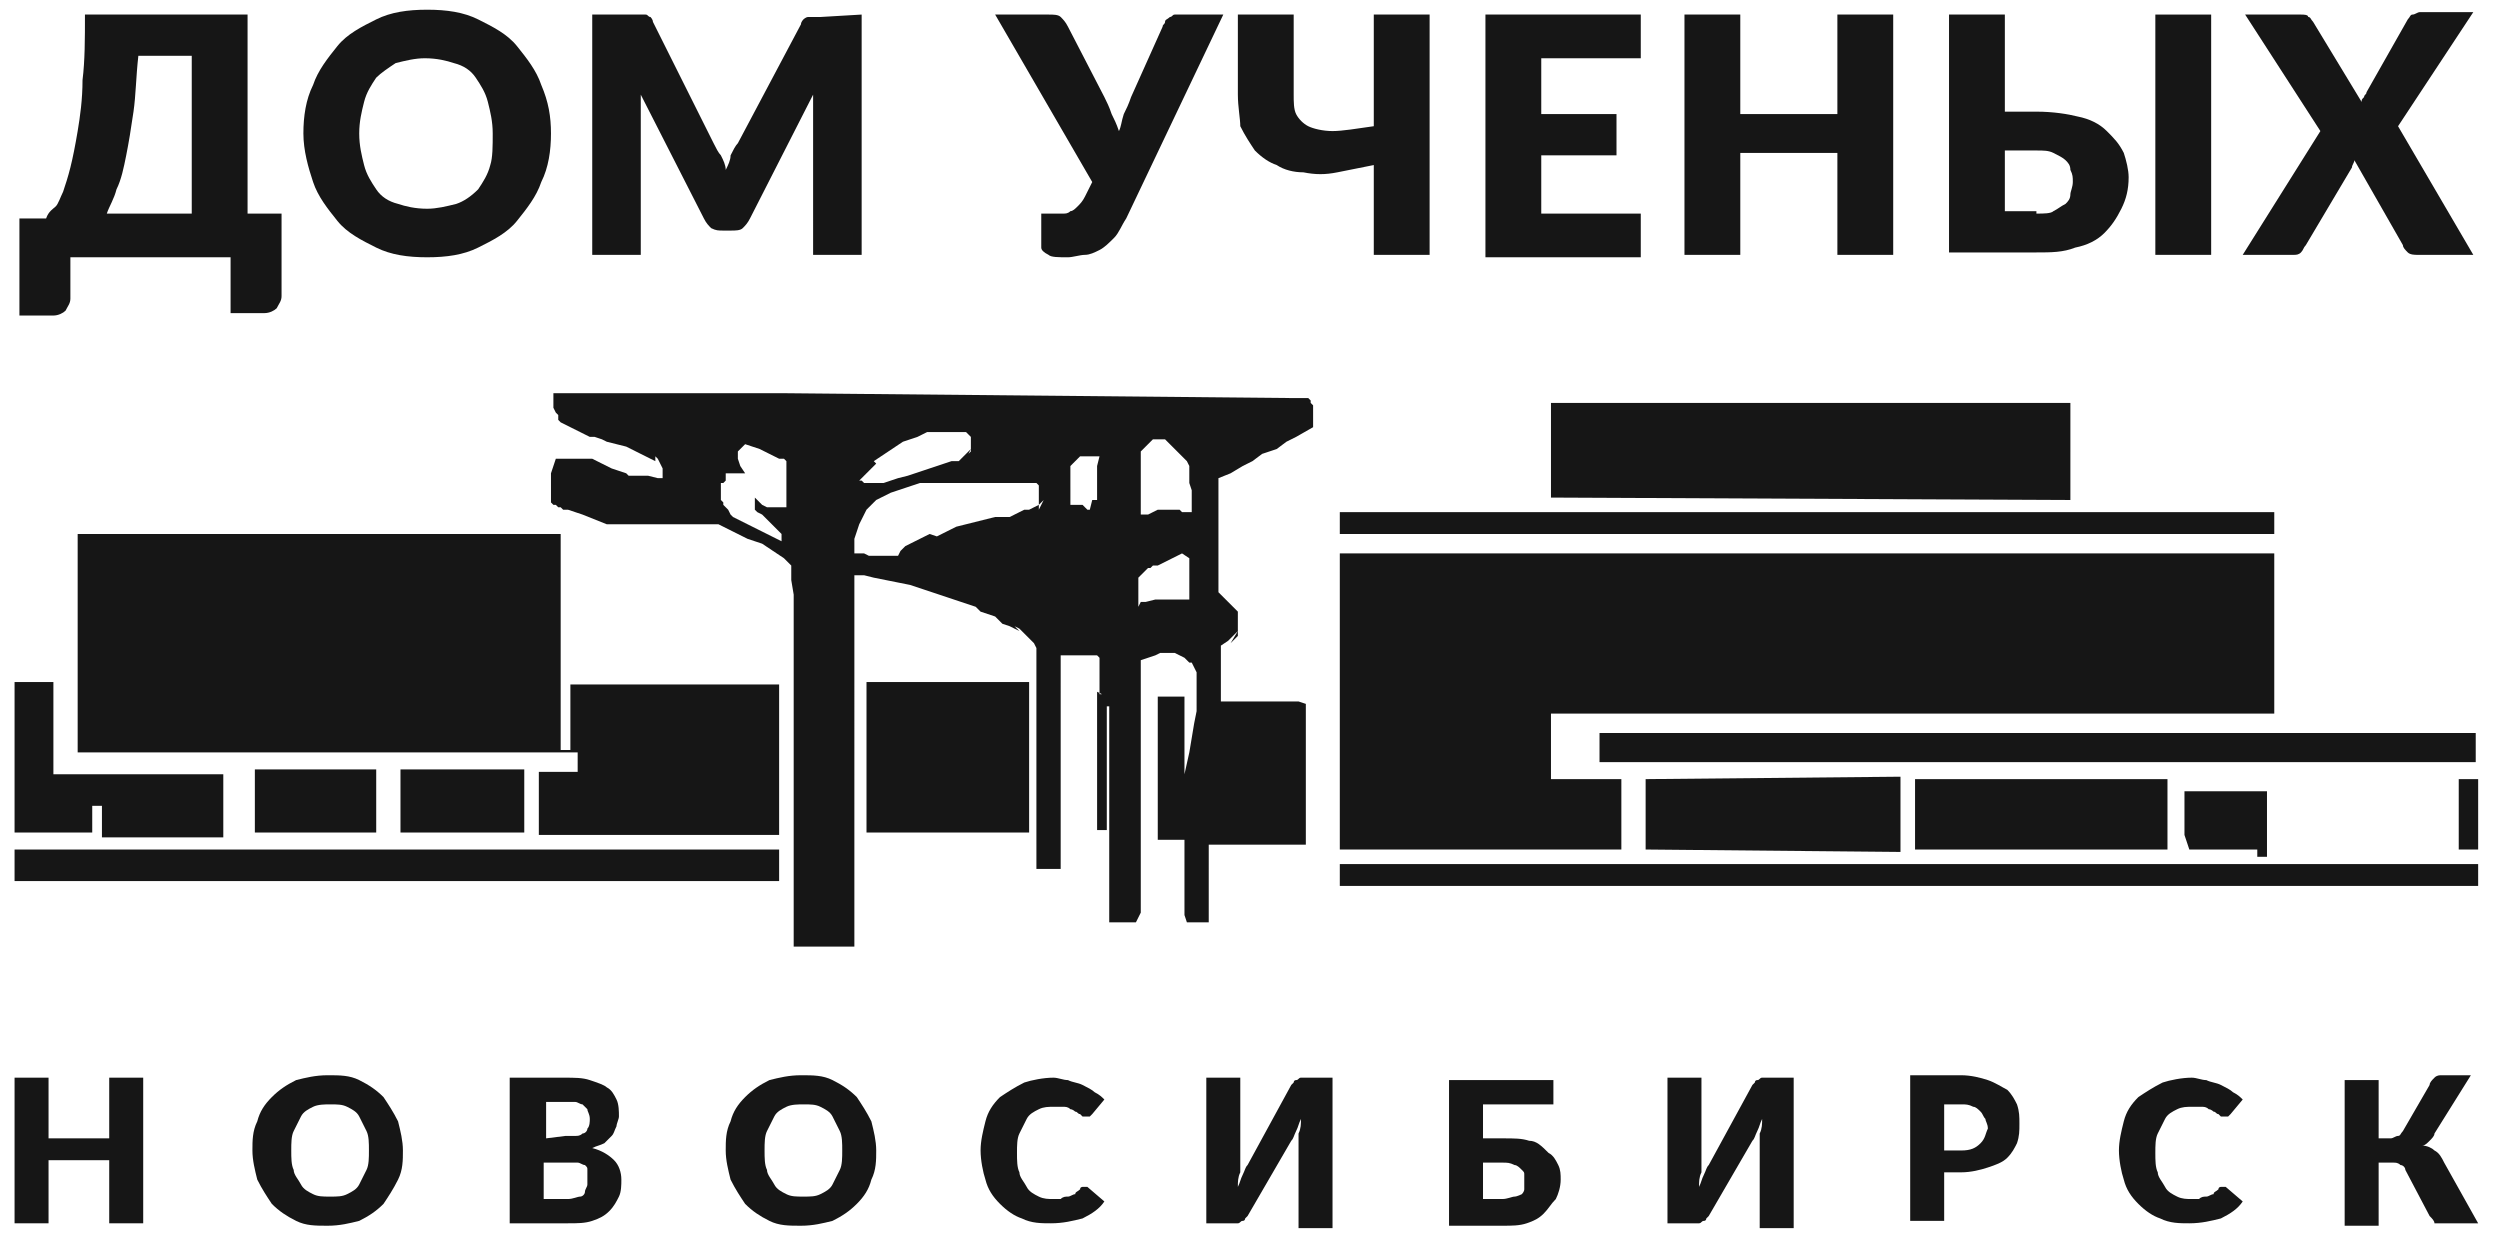 <?xml version="1.0" encoding="UTF-8"?> <svg xmlns="http://www.w3.org/2000/svg" xmlns:xlink="http://www.w3.org/1999/xlink" version="1.1" id="logo" x="0px" y="0px" viewBox="0 0 103 51" style="enable-background:new 0 0 103 51;" xml:space="preserve"> <style type="text/css"> .st0{fill-rule:evenodd;clip-rule:evenodd;fill:#161616;} .st1{fill:#161616;} </style> <path class="st0" d="M11.6,8.8v3.4c0,0.2-0.1,0.3-0.2,0.5c-0.1,0.1-0.3,0.2-0.5,0.2H9.5v-2.3H2.9v1.7c0,0.2-0.1,0.3-0.2,0.5 C2.6,12.9,2.4,13,2.2,13H0.8V9h1.1C2,8.7,2.2,8.6,2.3,8.5s0.2-0.4,0.3-0.6c0.1-0.3,0.2-0.6,0.3-1C3,6.5,3.1,6,3.2,5.4 c0.1-0.6,0.2-1.3,0.2-2.1c0.1-0.8,0.1-1.7,0.1-2.7h6.7v8.2H11.6z M7.9,8.8V2.3H5.7C5.6,3.2,5.6,3.9,5.5,4.6S5.3,5.9,5.2,6.4 C5.1,6.9,5,7.4,4.8,7.8c-0.1,0.4-0.3,0.7-0.4,1H7.9z"></path> <path class="st0" d="M22.7,5.5c0,0.7-0.1,1.4-0.4,2c-0.2,0.6-0.6,1.1-1,1.6s-1,0.8-1.6,1.1s-1.3,0.4-2.1,0.4c-0.8,0-1.5-0.1-2.1-0.4 c-0.6-0.3-1.2-0.6-1.6-1.1c-0.4-0.5-0.8-1-1-1.6s-0.4-1.3-0.4-2s0.1-1.4,0.4-2c0.2-0.6,0.6-1.1,1-1.6s1-0.8,1.6-1.1s1.3-0.4,2.1-0.4 c0.8,0,1.5,0.1,2.1,0.4s1.2,0.6,1.6,1.1s0.8,1,1,1.6C22.6,4.2,22.7,4.8,22.7,5.5z M20.3,5.5c0-0.5-0.1-0.9-0.2-1.3s-0.3-0.7-0.5-1 s-0.5-0.5-0.9-0.6c-0.3-0.1-0.7-0.2-1.2-0.2c-0.4,0-0.8,0.1-1.2,0.2C16,2.8,15.7,3,15.5,3.2c-0.2,0.3-0.4,0.6-0.5,1 c-0.1,0.4-0.2,0.8-0.2,1.3s0.1,0.9,0.2,1.3c0.1,0.4,0.3,0.7,0.5,1s0.5,0.5,0.9,0.6c0.3,0.1,0.7,0.2,1.2,0.2c0.4,0,0.8-0.1,1.2-0.2 c0.3-0.1,0.6-0.3,0.9-0.6c0.2-0.3,0.4-0.6,0.5-1C20.3,6.5,20.3,6,20.3,5.5z"></path> <path class="st1" d="M35.5,0.6v9.9h-2V4.8c0-0.1,0-0.3,0-0.4c0-0.2,0-0.3,0-0.5L30.9,9c-0.1,0.2-0.2,0.3-0.3,0.4 c-0.1,0.1-0.3,0.1-0.5,0.1h-0.3c-0.2,0-0.3,0-0.5-0.1C29.2,9.3,29.1,9.2,29,9l-2.6-5.1c0,0.2,0,0.3,0,0.5s0,0.3,0,0.4v5.7h-2V0.6 h1.7c0.1,0,0.2,0,0.3,0c0.1,0,0.1,0,0.2,0s0.1,0.1,0.2,0.1c0,0,0.1,0.1,0.1,0.2l2.5,5c0.1,0.2,0.2,0.4,0.3,0.5 c0.1,0.2,0.2,0.4,0.2,0.6c0.1-0.2,0.2-0.4,0.2-0.6c0.1-0.2,0.2-0.4,0.3-0.5L33,1c0-0.1,0.1-0.2,0.1-0.2s0.1-0.1,0.2-0.1 c0.1,0,0.1,0,0.2,0c0.1,0,0.2,0,0.3,0L35.5,0.6L35.5,0.6z"></path> <path class="st1" d="M50.4,0.6l-4,8.4c-0.2,0.3-0.3,0.6-0.5,0.8s-0.4,0.4-0.6,0.5c-0.2,0.1-0.4,0.2-0.6,0.2c-0.2,0-0.5,0.1-0.7,0.1 c-0.4,0-0.7,0-0.8-0.1c-0.2-0.1-0.3-0.2-0.3-0.3V8.8h0.6c0.1,0,0.2,0,0.3,0s0.2,0,0.3-0.1c0.1,0,0.2-0.1,0.3-0.2 c0.1-0.1,0.2-0.2,0.3-0.4L45,7.5l-4-6.9h2.2c0.2,0,0.4,0,0.5,0.1s0.2,0.2,0.3,0.4L45.5,4c0.1,0.2,0.2,0.4,0.3,0.7 c0.1,0.2,0.2,0.4,0.3,0.7c0.1-0.2,0.1-0.4,0.2-0.7c0.1-0.2,0.2-0.4,0.3-0.7l1.3-2.9C47.9,1,48,1,48,0.9s0.1-0.1,0.2-0.2 c0.1,0,0.1-0.1,0.2-0.1c0.1,0,0.2,0,0.3,0C48.7,0.6,50.4,0.6,50.4,0.6z"></path> <path class="st1" d="M58.9,0.6v9.9h-2.3V6.8c-0.5,0.1-1,0.2-1.5,0.3c-0.5,0.1-0.9,0.1-1.4,0c-0.4,0-0.8-0.1-1.1-0.3 c-0.3-0.1-0.6-0.3-0.9-0.6c-0.2-0.3-0.4-0.6-0.6-1c0-0.3-0.1-0.8-0.1-1.3V0.6h2.3v3.3c0,0.3,0,0.6,0.1,0.8c0.1,0.2,0.3,0.4,0.5,0.5 s0.6,0.2,1,0.2s1-0.1,1.7-0.2V0.6H58.9z"></path> <path class="st1" d="M63.5,2.4v2.3h3.1v1.7h-3.1v2.4h4.1v1.8h-6.4v-10h6.4v1.8H63.5z"></path> <path class="st1" d="M78,0.6v9.9h-2.3V6.3h-4v4.2h-2.3V0.6h2.3v4.1h4V0.6H78z"></path> <path class="st0" d="M83.9,4.6c0.7,0,1.3,0.1,1.7,0.2c0.5,0.1,0.9,0.3,1.2,0.6c0.3,0.3,0.5,0.5,0.7,0.9c0.1,0.3,0.2,0.7,0.2,1 c0,0.5-0.1,0.9-0.3,1.3c-0.2,0.4-0.4,0.7-0.7,1c-0.3,0.3-0.7,0.5-1.2,0.6c-0.5,0.2-1,0.2-1.6,0.2h-3.6V0.6h2.3v4H83.9z M83.9,8.8 c0.3,0,0.6,0,0.7-0.1c0.2-0.1,0.3-0.2,0.5-0.3c0.1-0.1,0.2-0.2,0.2-0.4c0-0.1,0.1-0.3,0.1-0.5s0-0.3-0.1-0.5c0-0.2-0.1-0.3-0.2-0.4 s-0.3-0.2-0.5-0.3c-0.2-0.1-0.4-0.1-0.7-0.1h-1.3v2.5h1.3V8.8z"></path> <path class="st1" d="M91.1,10.5h-2.3V0.6h2.3V10.5z"></path> <path class="st1" d="M101.9,10.5h-2.3c-0.1,0-0.3,0-0.4-0.1S99,10.2,99,10.1l-2-3.5c0,0.1-0.1,0.2-0.1,0.3L95,10.1 c-0.1,0.1-0.1,0.2-0.2,0.3s-0.2,0.1-0.3,0.1h-2.1l3.2-5.1l-3.1-4.8h2.3c0.1,0,0.3,0,0.3,0.1c0.1,0,0.1,0.1,0.2,0.2l2,3.3 c0-0.1,0-0.1,0.1-0.2c0-0.1,0.1-0.1,0.1-0.2l1.7-3c0.1-0.1,0.1-0.2,0.2-0.2s0.2-0.1,0.3-0.1h2.2l-3.1,4.7L101.9,10.5z"></path> <path class="st1" d="M63.9,20.5v-3.9h21.4v1.1v0.9V19v0.3v0.2v0.2v0.2V20v0.1v0.1v0.1v0.1v0.1v0.1L63.9,20.5z"></path> <path class="st1" d="M55.2,22v-0.9h38.5V22H55.2z"></path> <path class="st1" d="M4.2,34.3v-1.1H3.8v1.1H0.6v-6.2h0.2H1h0.2h0.2h0.2h0.2H2h0.2v0.4v0.4v0.4v0.4v0.4v0.5v0.6v0.7h7v2.6h-5V34.3z"></path> <path class="st1" d="M10.5,34.3v-2.6h5v2.6H10.5z"></path> <path class="st1" d="M16.5,34.3v-2.6h5.1v2.6H16.5z"></path> <path class="st1" d="M55.2,35V22.8h38.5v6.6H63.9v2.7h2.9V35H55.2z"></path> <path class="st1" d="M93.7,30.2h8.3v1.2H65.9v-1.2h2.4h3.3h3.9H84h4h3.3h1.3H93.7z"></path> <path class="st1" d="M67.8,35v-2.9L78.3,32v0.2v0.2v0.3V33v0.3v0.3V34v0.2v0.3v0.3v0.3L67.8,35L67.8,35z"></path> <path class="st1" d="M101.3,35v-2.9h0.8V35H101.3z"></path> <path class="st1" d="M78.9,35v-2.9h10.4V35H78.9z"></path> <path class="st1" d="M92.6,35h-0.3H92h-0.3h-0.3h-0.3h-0.3h-0.3h-0.3l-0.1-0.3L90,34.4v-0.3v-0.3v-0.3v-0.3v-0.3v-0.3h0.1h0.1h0.1 h0.1h0.2h0.2H91h0.2h0.4h0.5h0.5H93h0.4v0.3v0.3v0.3v0.3v0.3v0.4v0.4v0.4h-0.1h-0.1h-0.1H93l0-0.3h-0.1h-0.1H92.6z"></path> <path class="st1" d="M0.6,36.3V35h31.5v1.3H0.6z"></path> <path class="st1" d="M55.2,36.5v-0.9h46.9v0.9H55.2z"></path> <path class="st1" d="M35.7,28.1h6.7v6.2h-6.7V28.1z"></path> <path class="st0" d="M32.7,28.1v-0.3v-0.3v-0.3v-0.3v-0.3v-0.3V26v-0.3v-0.6v-0.6l-0.1-0.6v-0.6L32.3,23L32,22.8l-0.3-0.2l-0.3-0.2 l-0.3-0.1l-0.3-0.1l-0.2-0.1L30.4,22l-0.2-0.1L30,21.8l-0.2-0.1l-0.2-0.1h-0.2h-0.2H29h-0.2h-0.2h-0.2h-0.2H28h-0.4h-0.4h-0.5h-0.5 h-0.3h-0.3h-0.3H25l-1-0.4L23.4,21h-0.1h-0.1l-0.1-0.1H23l-0.1-0.1h-0.1l-0.1-0.1v-0.1v-0.1v-0.1v-0.1v-0.1v-0.1V20v-0.1v-0.1v-0.1 v-0.1v-0.1l0.1-0.3l0.1-0.3h0.2h0.2h0.2h0.1h0.1h0.1h0.1H24h0.1h0.1h0.1h0.1l0.2,0.1l0.2,0.1l0.2,0.1l0.2,0.1l0.3,0.1l0.3,0.1 l0.1,0.1h0.2h0.2h0.2h0.2l0.4,0.1h0.2v-0.2v-0.2l-0.1-0.2l-0.1-0.2L27,18.8l0,0.2l-0.2-0.1l-0.2-0.1l-0.2-0.1l-0.2-0.1L26,18.5 l-0.2-0.1l-0.4-0.1L25,18.2l-0.2-0.1L24.5,18h-0.2l-0.2-0.1l-0.2-0.1l-0.2-0.1l-0.2-0.1l-0.2-0.1l-0.2-0.1L23,17.3l0-0.2L22.9,17 l-0.1-0.2v-0.2v-0.2v-0.2h1h1.1h0.7h1.9h1.3h3.5l20.9,0.2h0.1h0.1h0.1h0.1h0.1h0.1h0.1l0.1,0.1v0.1l0.1,0.1v0.1v0.1V17v0.2v0.2v0.2 L53.4,18L53,18.2l-0.4,0.3L52,18.7L51.6,19l-0.4,0.2l-0.5,0.3l-0.5,0.2v4.7l0.1,0.1l0.1,0.1l0.1,0.1l0.1,0.1l0.1,0.1l0.1,0.1 l0.1,0.1l0.1,0.1v0.2v0.2v0.1v0.1v0.1V26v0.1v0.1l0,0l0,0l-0.1,0.1l-0.1,0.1l-0.1,0.1L51,26l-0.1,0.1l-0.1,0.1l-0.2,0.2l-0.3,0.2 v0.1v0.1V27v0.6v0.5v0.7v0.9v-0.1v-0.1v-0.1v-0.1v-0.1v-0.1V29v-0.1h0.2h0.2h0.2h0.2h0.2h0.2h0.4h0.2h0.2h0.2h0.2h0.2h0.3h0.3 l0.3,0.1v5.8l0,0l0,0l0,0l0,0h-0.2h-0.3h-0.5h-0.7h-1h-1.3v0.4v0.4V36v0.4v0.4v0.4v0.4V38h-0.9l-0.1-0.3v-0.3V37v-0.4v-0.7v-0.7 v-0.3v-0.3v-0.3V34v-0.3v-0.3v-0.1v-0.1v-0.1V33v0.2v0.2v0.2v0.2V34v0.2v0.2v0.2h-1.1v-5.7v-0.1l0,0v-0.1l0,0l0,0h0.1h0.1H48h0.2 h0.2h0.2h0.2l0,0v0.1v0.1V29v0.2v0.2v0.3V30v0.3v0.3v0.7V32v0.3v0.3v0.3v0.2v-0.3v-0.3v-0.3v-0.3L49,31l0.1-0.6l0.1-0.6l0.1-0.5V29 v-0.3v-0.2v-0.2v-0.2v-0.2v-0.2l-0.1-0.2l-0.1-0.2l-0.1,0l-0.1-0.1l-0.1-0.1L48.6,27l-0.2-0.1h-0.2H48h-0.2L47.6,27l-0.3,0.1 L47,27.2v0.3V28v0.6v0.7v0.8v0.8v0.9v0.9v0.9v0.9v0.8v0.4v0.4v0.4v0.3v0.3v0.3v0.2l-0.1,0.2L46.8,38l-0.3,0h-0.1h-0.1h-0.1h-0.1H46 h-0.1h-0.1h-0.1v-0.6v-0.6v-0.6v-0.6v-2.2v-1.1v-1.1v-1.1v-1l0,0l0,0l0,0l0,0l0,0l0,0h-0.1v0.1v0.1v0.1v0.1v0.3v0.3v0.3v0.3v0.7v0.7 v0.7v0.4v0.4v0.3v0.3h-0.1h-0.1l0,0l0,0l0,0l0,0h-0.1h-0.1v-0.7v-0.7v-0.7v-0.7v-0.7V30v-1.5l0.2,0.1h0.1h0.1h0.1H45h0.1h0.1h0.1 v-0.3V28v-0.2v-0.2v-0.1v-0.1v-0.1v-0.1v-0.1L45.2,27H45h-0.2h-0.2h-0.1h-0.1h-0.1h-0.1h-0.1H44h-0.1h-0.1h-0.1v1.1V29v0.8v0.8v0.9 v1.1V34v1.8h-0.1h-0.1h-0.1h-0.1h-0.1h-0.1H43h-0.1h-0.1h-0.1l0,0v-1V34v-0.7v-1.7v-1.2v-1.6v-2.1l-0.1-0.2l-0.2-0.2l-0.2-0.2 L42,25.9l-0.2-0.1L42,26l-0.2-0.1l-0.2-0.1l-0.3-0.1L41,25.4l-0.3-0.1l-0.3-0.1L40.2,25l-0.3-0.1l-0.3-0.1l-0.3-0.1L39,24.6 l-0.3-0.1l-0.3-0.1l-0.3-0.1l-0.6-0.2L37,24l-0.5-0.1L36,23.8l-0.4-0.1h-0.4v0.6v0.6v0.5v0.5v0.5v0.5v0.6v0.3v0.3V39h-2.5 C32.7,39,32.7,28.1,32.7,28.1z M35.6,19.9L35.6,19.9l-0.1-0.1h-0.1l0,0l0,0l0,0l0,0l0,0l0.1-0.1l0.1-0.1l0.1-0.1l0.1-0.1l0.1-0.1 l0.1-0.1l0.1-0.1L36,19l0.3-0.2l0.3-0.2l0.3-0.2l0.3-0.2l0.3-0.1l0.3-0.1l0.2-0.1l0.2-0.1h0.2h0.2h0.2H39h0.2h0.2h0.1h0.1h0.1h0.1 l0.1,0.1L40,18v0.1v0.1v0.1v0.1v0.1v0.1l-0.1,0.1l0.1-0.2l-0.1,0.1l-0.1,0.1l-0.1,0.1l-0.1,0.1L39.5,19l-0.3,0l-0.3,0.1l-0.3,0.1 l-0.3,0.1L38,19.4l-0.3,0.1l-0.3,0.1L37,19.7l-0.3,0.1l-0.3,0.1h-0.3h-0.2L35.6,19.9z M44.9,21h-0.1l-0.1-0.1l-0.1-0.1h-0.1h-0.1 h-0.1h-0.1h-0.1v-0.2v-0.2v-0.2V20v-0.2v-0.2v-0.2v-0.2l0.1-0.1l0.1-0.1l0.1-0.1l0.1-0.1h0.1h0.1h0.1h0.1H45h0.1h0.1h0.1l-0.1,0.4 v0.5v0.2v0.2v0.2v0.3l0,0l0,0h-0.1H45l0,0L44.9,21L44.9,21L44.9,21z M48.7,21.1L48.7,21.1L48.6,21h-0.1h-0.1h-0.1l0,0h-0.1h-0.1H48 h-0.1h-0.1h-0.1l-0.2,0.1l-0.2,0.1h-0.1h-0.1H47l0-0.2v-0.3v-0.3v-0.3v-0.3v-0.3v-0.3v-0.3v-0.3l0.1-0.1l0.1-0.1l0.1-0.1l0.1-0.1 l0.1-0.1h0.1h0.1h0.1h0.1H48l0.1,0.1l0.1,0.1l0.1,0.1l0.1,0.1l0.1,0.1l0.1,0.1l0.1,0.1l0.1,0.1l0.1,0.1l0.1,0.2v0.2v0.1v0.2v0.2 l0.1,0.3v0.3v0.3v0.3H49h-0.1L48.7,21.1L48.7,21.1L48.7,21.1C48.8,21.1,48.7,21.1,48.7,21.1z M32.2,22.3l-0.4-0.2l-0.4-0.2l-0.2-0.1 L31,21.7l-0.2-0.1l-0.2-0.1l-0.2-0.1l-0.2-0.1l-0.1-0.1L30,21l-0.1-0.1l-0.1-0.1v-0.1l-0.1-0.1v-0.1v-0.1v-0.1v-0.1v-0.1V20v-0.1 h0.1l0.1-0.1v-0.1v-0.1v-0.1h0.8l-0.2-0.3l-0.1-0.3v-0.1v-0.1v-0.1V19v-0.1v-0.1v-0.1v-0.1l0.1-0.1l0.2-0.2l0.3,0.1l0.3,0.1l0.2,0.1 l0.2,0.1l0.2,0.1l0.2,0.1h0.1h0.1l0.1,0.1l0,0v0.1v0.1v0.1v0.1v0.1v0.1v0.1v0.1v0.1V20v0.1v0.4v0.4h-0.1h-0.1h-0.1H32h-0.1h-0.1 h-0.1h-0.1l-0.2-0.1l-0.1-0.1l-0.1-0.1l-0.1-0.1V21l0.1,0.1l0.2,0.1l0.1,0.1l0.1,0.1l0.1,0.1l0.1,0.1l0.1,0.1l0.1,0.1l0.1,0.1 l0.1,0.1v0.1L32.2,22.3L32.2,22.3l0,0.1v0.1v0.1v0.1v0.1h0V22.3z M36.5,22.9L36.5,22.9h-0.2h-0.1H36h-0.2l-0.2-0.1h-0.2h-0.1h-0.1 v-0.3v-0.3l0.1-0.3l0.1-0.3l0.1-0.2l0.1-0.2l0.1-0.2l0.2-0.2l0.2-0.2l0.2-0.1l0.2-0.1l0.2-0.1l0.3-0.1l0.3-0.1l0.3-0.1l0.3-0.1h0.3 h0.3h0.3h0.3h0.3h0.3H40h0.3h0.6h0.6h0.3h0.3h0.3h0.3l0.1,0.1v0.1l0,0l0,0l0,0v0.1v0.1v0.2V21l0.2-0.4l-0.1,0.1l-0.1,0.1l-0.2,0.1 L42.4,21h-0.2L42,21.1l-0.2,0.1l-0.2,0.1h-0.2h-0.2H41l-0.4,0.1l-0.4,0.1l-0.4,0.1l-0.4,0.1l-0.2,0.1L39,21.9L38.8,22l-0.2,0.1 L38.3,22l-0.2,0.1l-0.2,0.1l-0.2,0.1l-0.2,0.1l-0.2,0.1l-0.2,0.2L37,22.9H36.5z M46.9,25v-0.2v-0.2v-0.1v-0.1v-0.1v-0.1v-0.1V24 v-0.1v-0.1l0.1-0.1l0.1-0.1l0.1-0.1l0.1-0.1h0.1l0.1-0.1h0.1h0.1l0.2-0.1l0.2-0.1l0.2-0.1l0.2-0.1l0.2-0.1L49,23v0.2v0.2v0.2v0.2V24 v0.2v0.5h-0.1h-0.1h-0.1h-0.1h-0.2h-0.3H48h-0.2h-0.2l-0.4,0.1H47L46.9,25z M50.1,30.4v-0.1v-0.1v-0.1V30v-0.1v0.3V30.4L50.1,30.4 L50.1,30.4L50.1,30.4L50.1,30.4z M50.2,32.1v-0.2v-0.2v-0.1v-0.3v-0.1V31v-0.2v0.5v0.4V32V32.1L50.2,32.1L50.2,32.1L50.2,32.1 L50.2,32.1L50.2,32.1L50.2,32.1L50.2,32.1L50.2,32.1z"></path> <path class="st1" d="M23.1,30.9h0.4v-2.7h8.6v6.2h-9.9v-2.6h1.6V31H3.2v-9h19.9V30.9z"></path> <path class="st1" d="M5.9,50.4v-6H4.5v2.5H2v-2.5H0.6v6H2v-2.6h2.5v2.6H5.9z"></path> <path class="st0" d="M16.4,48.6c0.2-0.4,0.2-0.8,0.2-1.2s-0.1-0.8-0.2-1.2c-0.2-0.4-0.4-0.7-0.6-1c-0.3-0.3-0.6-0.5-1-0.7 s-0.8-0.2-1.3-0.2s-0.9,0.1-1.3,0.2c-0.4,0.2-0.7,0.4-1,0.7s-0.5,0.6-0.6,1c-0.2,0.4-0.2,0.8-0.2,1.2s0.1,0.8,0.2,1.2 c0.2,0.4,0.4,0.7,0.6,1c0.3,0.3,0.6,0.5,1,0.7s0.8,0.2,1.3,0.2s0.9-0.1,1.3-0.2c0.4-0.2,0.7-0.4,1-0.7C16,49.3,16.2,49,16.4,48.6z M15.1,46.6c0.1,0.2,0.1,0.5,0.1,0.8s0,0.6-0.1,0.8s-0.2,0.4-0.3,0.6c-0.1,0.2-0.3,0.3-0.5,0.4c-0.2,0.1-0.4,0.1-0.7,0.1 s-0.5,0-0.7-0.1s-0.4-0.2-0.5-0.4s-0.3-0.4-0.3-0.6C12,48,12,47.7,12,47.4s0-0.6,0.1-0.8s0.2-0.4,0.3-0.6c0.1-0.2,0.3-0.3,0.5-0.4 c0.2-0.1,0.5-0.1,0.7-0.1c0.3,0,0.5,0,0.7,0.1s0.4,0.2,0.5,0.4C14.9,46.2,15,46.4,15.1,46.6z"></path> <path class="st0" d="M24.3,44.5c-0.3-0.1-0.6-0.1-1.1-0.1H21v6h2.4c0.4,0,0.7,0,1-0.1s0.5-0.2,0.7-0.4s0.3-0.4,0.4-0.6 c0.1-0.2,0.1-0.5,0.1-0.7c0-0.3-0.1-0.6-0.3-0.8c-0.2-0.2-0.5-0.4-0.9-0.5c0.2-0.1,0.3-0.1,0.5-0.2c0.1-0.1,0.2-0.2,0.3-0.3 c0.1-0.1,0.1-0.2,0.2-0.4c0-0.1,0.1-0.3,0.1-0.4c0-0.2,0-0.5-0.1-0.7s-0.2-0.4-0.4-0.5C24.9,44.7,24.6,44.6,24.3,44.5z M23.9,49.3 c-0.1,0-0.3,0.1-0.5,0.1h-1v-1.5h1c0.2,0,0.3,0,0.4,0S24,48,24.1,48c0.1,0.1,0.1,0.1,0.1,0.2c0,0.1,0,0.2,0,0.3s0,0.2,0,0.3 s-0.1,0.2-0.1,0.3C24.1,49.2,24,49.3,23.9,49.3z M22.5,46.9v-1.5h0.8c0.2,0,0.3,0,0.4,0s0.2,0.1,0.3,0.1c0.1,0.1,0.1,0.1,0.2,0.2 c0,0.1,0.1,0.2,0.1,0.4c0,0.1,0,0.3-0.1,0.4c0,0.1-0.1,0.2-0.2,0.2c-0.1,0.1-0.2,0.1-0.3,0.1c-0.1,0-0.3,0-0.4,0L22.5,46.9 L22.5,46.9z"></path> <path class="st0" d="M35.9,48.6c0.2-0.4,0.2-0.8,0.2-1.2s-0.1-0.8-0.2-1.2c-0.2-0.4-0.4-0.7-0.6-1c-0.3-0.3-0.6-0.5-1-0.7 s-0.8-0.2-1.3-0.2s-0.9,0.1-1.3,0.2c-0.4,0.2-0.7,0.4-1,0.7s-0.5,0.6-0.6,1c-0.2,0.4-0.2,0.8-0.2,1.2s0.1,0.8,0.2,1.2 c0.2,0.4,0.4,0.7,0.6,1c0.3,0.3,0.6,0.5,1,0.7c0.4,0.2,0.8,0.2,1.3,0.2s0.9-0.1,1.3-0.2c0.4-0.2,0.7-0.4,1-0.7 C35.6,49.3,35.8,49,35.9,48.6z M34.6,46.6c0.1,0.2,0.1,0.5,0.1,0.8s0,0.6-0.1,0.8s-0.2,0.4-0.3,0.6c-0.1,0.2-0.3,0.3-0.5,0.4 c-0.2,0.1-0.4,0.1-0.7,0.1s-0.5,0-0.7-0.1S32,49,31.9,48.8s-0.3-0.4-0.3-0.6c-0.1-0.2-0.1-0.5-0.1-0.8s0-0.6,0.1-0.8 s0.2-0.4,0.3-0.6c0.1-0.2,0.3-0.3,0.5-0.4c0.2-0.1,0.5-0.1,0.7-0.1c0.3,0,0.5,0,0.7,0.1s0.4,0.2,0.5,0.4 C34.4,46.2,34.5,46.4,34.6,46.6z"></path> <path class="st1" d="M44.8,48.9C44.7,48.9,44.7,48.9,44.8,48.9c-0.1,0-0.2,0-0.2,0s-0.1,0-0.1,0.1c-0.1,0.1-0.2,0.1-0.2,0.2 c-0.1,0-0.2,0.1-0.3,0.1s-0.2,0-0.3,0.1c-0.1,0-0.2,0-0.3,0c-0.2,0-0.4,0-0.6-0.1c-0.2-0.1-0.4-0.2-0.5-0.4S42,48.5,42,48.3 c-0.1-0.2-0.1-0.5-0.1-0.8s0-0.6,0.1-0.8s0.2-0.4,0.3-0.6c0.1-0.2,0.3-0.3,0.5-0.4c0.2-0.1,0.4-0.1,0.6-0.1c0.1,0,0.3,0,0.4,0 c0.1,0,0.2,0,0.3,0.1c0.1,0,0.2,0.1,0.2,0.1c0.1,0,0.1,0.1,0.2,0.1l0.1,0.1h0.1c0.1,0,0.1,0,0.2,0l0.1-0.1l0.5-0.6 c-0.1-0.1-0.2-0.2-0.4-0.3c-0.1-0.1-0.3-0.2-0.5-0.3s-0.4-0.1-0.6-0.2c-0.2,0-0.4-0.1-0.6-0.1c-0.4,0-0.9,0.1-1.2,0.2 c-0.4,0.2-0.7,0.4-1,0.6c-0.3,0.3-0.5,0.6-0.6,1s-0.2,0.8-0.2,1.2s0.1,0.9,0.2,1.2c0.1,0.4,0.3,0.7,0.6,1s0.6,0.5,0.9,0.6 c0.4,0.2,0.8,0.2,1.2,0.2c0.5,0,0.9-0.1,1.3-0.2c0.4-0.2,0.7-0.4,0.9-0.7L44.8,48.9L44.8,48.9z"></path> <path class="st1" d="M54.9,50.4v-6h-1.1c-0.1,0-0.1,0-0.2,0c-0.1,0-0.1,0.1-0.2,0.1c-0.1,0-0.1,0.1-0.1,0.1l-0.1,0.1L51.4,48 c-0.1,0.1-0.1,0.2-0.2,0.4c-0.1,0.2-0.1,0.3-0.2,0.5c0-0.2,0-0.4,0.1-0.6c0-0.2,0-0.3,0-0.5v-3.4h-1.4v6h1.1c0.1,0,0.1,0,0.2,0 c0.1,0,0.1-0.1,0.2-0.1c0.1,0,0.1-0.1,0.1-0.1l0.1-0.1l1.8-3.1c0.1-0.1,0.1-0.2,0.2-0.4c0.1-0.2,0.1-0.3,0.2-0.5 c0,0.2,0,0.4-0.1,0.6c0,0.2,0,0.3,0,0.5v3.4h1.4V50.4z"></path> <path class="st0" d="M63,47c-0.3-0.1-0.6-0.1-1.1-0.1h-0.8v-1.4H64v-1h-4.3v6h2.2c0.4,0,0.7,0,1-0.1s0.5-0.2,0.7-0.4 s0.3-0.4,0.5-0.6c0.1-0.2,0.2-0.5,0.2-0.8c0-0.2,0-0.4-0.1-0.6c-0.1-0.2-0.2-0.4-0.4-0.5C63.5,47.2,63.3,47,63,47z M62.4,49.3 c-0.1,0-0.3,0.1-0.5,0.1h-0.8v-1.5h0.8c0.2,0,0.3,0,0.5,0.1c0.1,0,0.2,0.1,0.3,0.2c0.1,0.1,0.1,0.1,0.1,0.2c0,0.1,0,0.2,0,0.3 s0,0.2,0,0.3s-0.1,0.2-0.1,0.2S62.5,49.3,62.4,49.3z"></path> <path class="st1" d="M73.9,50.4v-6h-1.1c-0.1,0-0.1,0-0.2,0s-0.1,0.1-0.2,0.1s-0.1,0.1-0.1,0.1l-0.1,0.1L70.4,48 c-0.1,0.1-0.1,0.2-0.2,0.4s-0.1,0.3-0.2,0.5c0-0.2,0-0.4,0.1-0.6c0-0.2,0-0.3,0-0.5v-3.4h-1.4v6h1.1c0.1,0,0.1,0,0.2,0 s0.1-0.1,0.2-0.1s0.1-0.1,0.1-0.1l0.1-0.1l1.8-3.1c0.1-0.1,0.1-0.2,0.2-0.4s0.1-0.3,0.2-0.5c0,0.2,0,0.4-0.1,0.6c0,0.2,0,0.3,0,0.5 v3.4h1.4V50.4z"></path> <path class="st0" d="M81.9,44.5c-0.3-0.1-0.7-0.2-1.1-0.2h-2.1v6h1.4v-2h0.7c0.4,0,0.8-0.1,1.1-0.2c0.3-0.1,0.6-0.2,0.8-0.4 c0.2-0.2,0.3-0.4,0.4-0.6c0.1-0.3,0.1-0.5,0.1-0.8s0-0.5-0.1-0.8c-0.1-0.2-0.2-0.4-0.4-0.6C82.5,44.8,82.2,44.6,81.9,44.5z M81.6,47.1c-0.2,0.2-0.4,0.3-0.8,0.3h-0.7v-1.9h0.7c0.2,0,0.3,0,0.5,0.1c0.1,0,0.2,0.1,0.3,0.2c0.1,0.1,0.1,0.2,0.2,0.3 c0,0.1,0.1,0.2,0.1,0.4C81.8,46.7,81.8,46.9,81.6,47.1z"></path> <path class="st1" d="M91.7,48.9L91.7,48.9c-0.1,0-0.2,0-0.2,0s-0.1,0-0.1,0.1c-0.1,0.1-0.2,0.1-0.2,0.2c-0.1,0-0.2,0.1-0.3,0.1 c-0.1,0-0.2,0-0.3,0.1c-0.1,0-0.2,0-0.3,0c-0.2,0-0.4,0-0.6-0.1s-0.4-0.2-0.5-0.4s-0.3-0.4-0.3-0.6c-0.1-0.2-0.1-0.5-0.1-0.8 s0-0.6,0.1-0.8s0.2-0.4,0.3-0.6c0.1-0.2,0.3-0.3,0.5-0.4c0.2-0.1,0.4-0.1,0.6-0.1c0.1,0,0.3,0,0.4,0s0.2,0,0.3,0.1 c0.1,0,0.2,0.1,0.2,0.1c0.1,0,0.1,0.1,0.2,0.1l0.1,0.1h0.1c0.1,0,0.1,0,0.2,0l0.1-0.1l0.5-0.6c-0.1-0.1-0.2-0.2-0.4-0.3 c-0.1-0.1-0.3-0.2-0.5-0.3s-0.4-0.1-0.6-0.2c-0.2,0-0.4-0.1-0.6-0.1c-0.4,0-0.9,0.1-1.2,0.2c-0.4,0.2-0.7,0.4-1,0.6 c-0.3,0.3-0.5,0.6-0.6,1s-0.2,0.8-0.2,1.2s0.1,0.9,0.2,1.2c0.1,0.4,0.3,0.7,0.6,1c0.3,0.3,0.6,0.5,0.9,0.6c0.4,0.2,0.8,0.2,1.2,0.2 c0.5,0,0.9-0.1,1.3-0.2c0.4-0.2,0.7-0.4,0.9-0.7L91.7,48.9C91.8,48.9,91.8,48.9,91.7,48.9z"></path> <path class="st1" d="M100.8,50.4h1.3l-1.4-2.5c-0.1-0.2-0.2-0.4-0.4-0.5c-0.1-0.1-0.3-0.2-0.5-0.2c0.1,0,0.2-0.1,0.3-0.2 c0.1-0.1,0.2-0.2,0.2-0.3l1.5-2.4h-1.2c-0.1,0-0.2,0-0.3,0.1c-0.1,0.1-0.2,0.2-0.2,0.3L99,46.6c-0.1,0.1-0.1,0.2-0.2,0.2 s-0.2,0.1-0.3,0.1H98v-2.4h-1.4v6H98v-2.6h0.6c0.1,0,0.2,0,0.3,0.1c0.1,0,0.2,0.1,0.2,0.2l1,1.9c0.1,0.1,0.2,0.2,0.2,0.3 C100.5,50.4,100.6,50.4,100.8,50.4z"></path> </svg> 